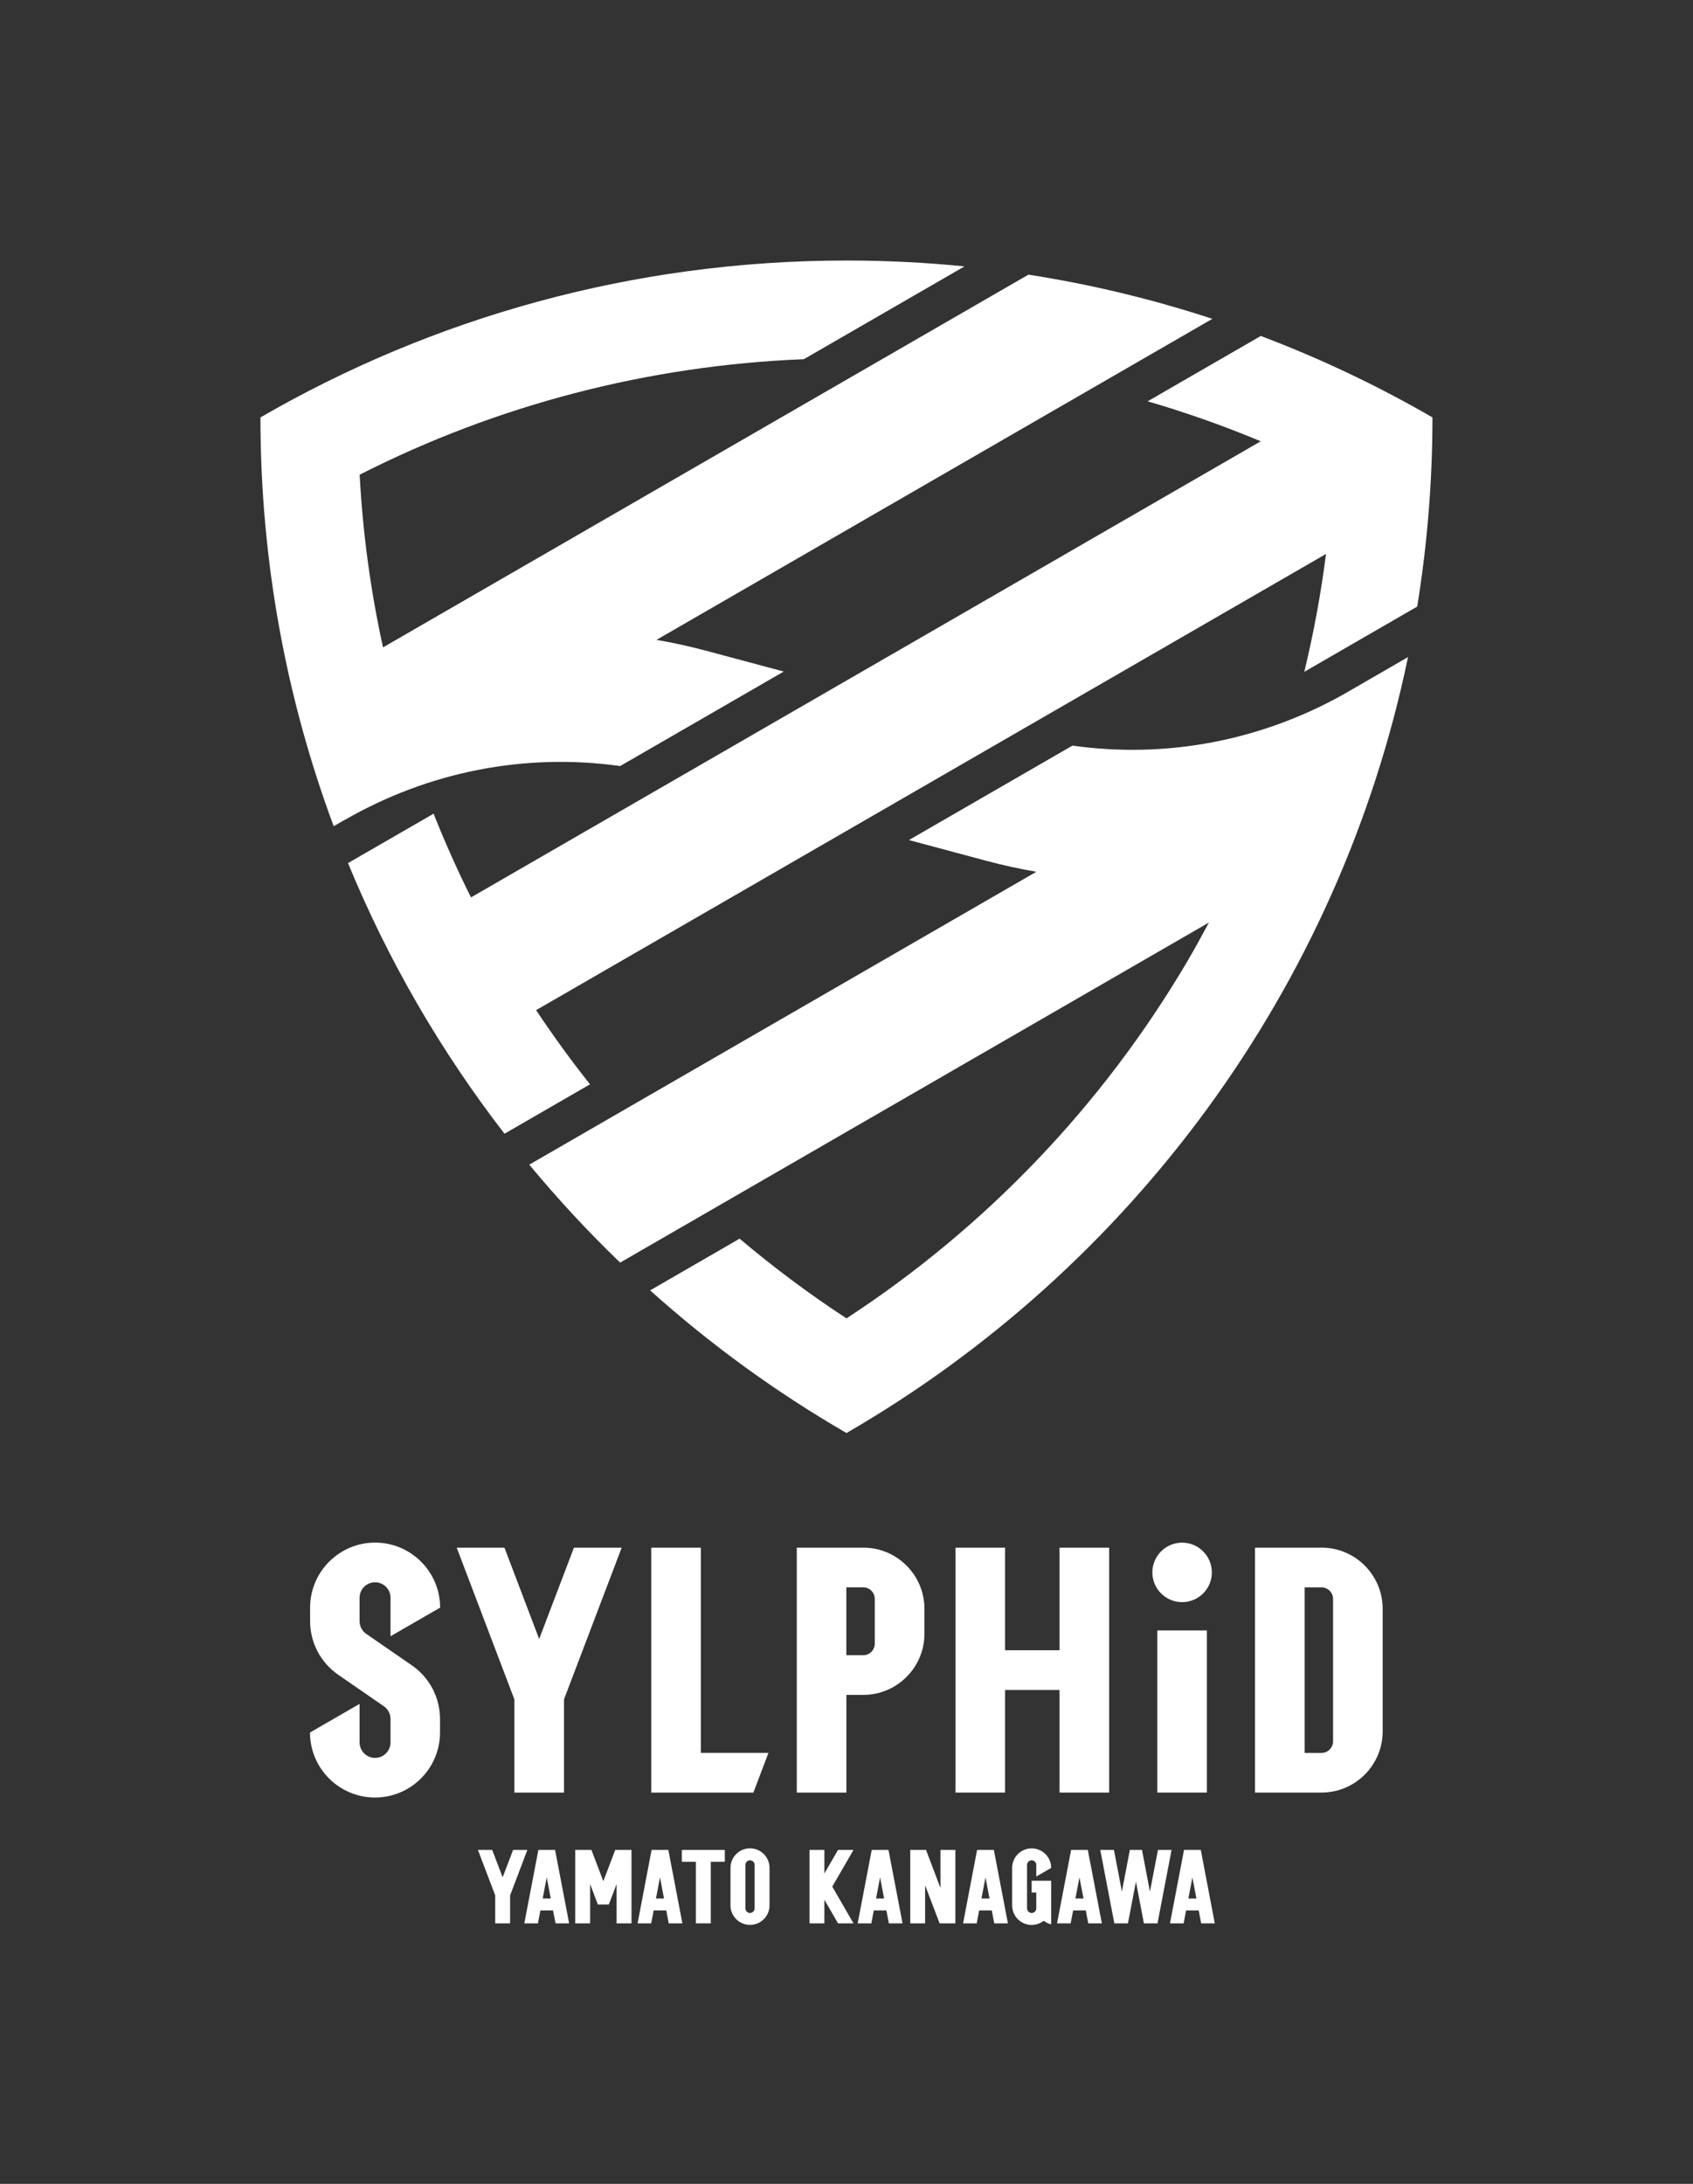 <?xml version="1.0" encoding="UTF-8"?>
<svg xmlns="http://www.w3.org/2000/svg" id="_レイヤー_2" data-name="レイヤー 2" viewBox="0 0 300 386.86">
  <rect x="0" y="0" width="300" height="386.86" fill="#333333" stroke="none"/>
  <defs>
    <style> .cls-1 { fill: none; } .cls-2 { fill: #fff; } </style>
  </defs>
  <g id="_レイヤー_1-2" data-name="レイヤー 1">
    <g>
      <rect class="cls-1" width="300" height="386.86"></rect>
      <g>
        <g>
          <path class="cls-2" d="M223.42,59.51l-20.06,11.58c6.81,1.98,13.5,4.35,20.05,7.08l-139.95,80.8c-2.42-4.85-4.63-9.8-6.63-14.83l-15.16,8.75c7.1,17.27,16.47,33.38,27.73,47.94l15.15-8.75c-3.36-4.24-6.55-8.62-9.55-13.14l139.97-80.81c-.9,7.04-2.19,14.01-3.85,20.88l20.01-11.56c1.77-10.91,2.7-22.1,2.7-33.51-9.68-5.6-19.85-10.43-30.43-14.43Z"></path>
          <path class="cls-2" d="M116.31,113.36l98.52-56.88c-10.52-3.45-21.41-6.09-32.59-7.83l-114.37,66.03c-2.2-10.03-3.59-20.26-4.14-30.59,24.36-12.39,51.25-19.37,78.71-20.46l28.47-16.44c-6.88-.69-13.85-1.04-20.91-1.04-37.83,0-73.3,10.12-103.85,27.79,0,25.47,4.59,49.87,12.98,72.42l1.88-1.09v.02c14.98-8.64,32.03-11.94,48.88-9.59l28.99-16.74-13.59-3.64c-2.98-.8-5.98-1.46-8.99-1.98Z"></path>
          <path class="cls-2" d="M238.02,123.03c-14.76,8.25-31.46,11.37-47.98,9.05l-28.98,16.73,13.65,3.66c2.96.79,5.94,1.44,8.93,1.96l-89.85,51.88c5.04,6.08,10.41,11.88,16.1,17.35l104.33-60.24c-1.27,2.37-2.56,4.73-3.93,7.05-14.96,25.37-35.68,47.01-60.29,63.07-6.61-4.31-12.93-9.04-18.94-14.12l-15.86,9.16c10.66,9.57,22.32,18.05,34.8,25.27,50.33-29.11,87.3-78.74,99.5-137.45l-11.48,6.63Z"></path>
        </g>
        <g>
          <g>
            <g>
              <polygon class="cls-2" points="109.02 327.7 106.91 333.24 104.8 327.7 101.93 327.7 101.93 340.71 104.57 340.71 104.57 333.75 105.94 337.37 105.94 337.37 107.88 337.37 107.88 337.37 107.88 337.37 107.88 337.37 109.26 333.75 109.26 340.71 111.9 340.71 111.9 327.7 109.02 327.7"></polygon>
              <g>
                <polygon class="cls-2" points="95.4 327.7 92.91 340.71 95.32 340.71 96.88 332.57 98.44 340.71 100.85 340.71 98.36 327.7 95.4 327.7"></polygon>
                <rect class="cls-2" x="94.44" y="336.31" width="4.89" height="2.11"></rect>
              </g>
              <g>
                <polygon class="cls-2" points="115.46 327.7 112.98 340.71 115.39 340.71 116.95 332.57 118.5 340.71 120.92 340.71 118.43 327.7 115.46 327.7"></polygon>
                <rect class="cls-2" x="114.5" y="336.31" width="4.89" height="2.11"></rect>
              </g>
              <polygon class="cls-2" points="90.92 327.7 89.07 332.55 87.22 327.7 84.69 327.7 87.75 335.76 87.75 340.71 90.39 340.71 90.39 335.76 93.45 327.7 90.92 327.7"></polygon>
              <polygon class="cls-2" points="128.44 327.7 120.82 327.7 120.82 329.8 123.31 329.8 123.31 340.71 125.95 340.71 125.95 329.8 128.44 329.8 128.44 327.7"></polygon>
              <path class="cls-2" d="M132.9,340.98c-1.91,0-3.46-1.55-3.46-3.46v-6.64c0-1.91,1.55-3.46,3.46-3.46s3.46,1.55,3.46,3.46v6.64c0,1.91-1.55,3.46-3.46,3.46ZM132.9,329.54c-.45,0-.82.37-.82.82v7.69c0,.45.37.82.82.82s.82-.37.82-.82v-7.69c0-.45-.37-.82-.82-.82Z"></path>
            </g>
            <g>
              <polygon class="cls-2" points="166.65 327.7 166.65 334.44 164.09 327.7 161.3 327.7 161.3 340.71 163.93 340.71 163.93 333.97 166.5 340.71 169.29 340.71 169.29 327.7 166.65 327.7"></polygon>
              <g>
                <polygon class="cls-2" points="209.81 327.7 207.32 340.71 209.74 340.71 211.29 332.57 212.85 340.71 215.26 340.71 212.78 327.7 209.81 327.7"></polygon>
                <rect class="cls-2" x="208.85" y="336.31" width="4.89" height="2.11"></rect>
              </g>
              <g>
                <polygon class="cls-2" points="189.8 327.7 187.31 340.71 189.72 340.71 191.28 332.57 192.84 340.71 195.25 340.71 192.76 327.7 189.8 327.7"></polygon>
                <rect class="cls-2" x="188.84" y="336.31" width="4.89" height="2.11"></rect>
              </g>
              <g>
                <polygon class="cls-2" points="173.14 327.7 170.66 340.71 173.07 340.71 174.63 332.57 176.18 340.71 178.6 340.71 176.11 327.7 173.14 327.7"></polygon>
                <rect class="cls-2" x="172.18" y="336.31" width="4.89" height="2.11"></rect>
              </g>
              <g>
                <polygon class="cls-2" points="154.47 327.7 151.98 340.71 154.4 340.71 155.95 332.57 157.51 340.71 159.93 340.71 157.44 327.7 154.47 327.7"></polygon>
                <rect class="cls-2" x="153.51" y="336.31" width="4.89" height="2.11"></rect>
              </g>
              <polygon class="cls-2" points="205.19 327.7 203.77 335.09 202.36 327.7 202.36 327.7 200.21 327.7 200.21 327.7 198.8 335.09 197.39 327.7 194.97 327.7 197.46 340.71 199.87 340.71 199.87 340.71 201.29 333.32 202.7 340.71 202.7 340.71 205.11 340.71 207.6 327.7 205.19 327.7"></polygon>
              <polygon class="cls-2" points="151.24 327.7 148.5 327.7 146.08 331.88 146.08 331.88 146.08 327.7 143.45 327.7 143.45 340.71 146.08 340.71 146.08 336.53 148.5 340.71 151.24 340.71 147.48 334.2 151.24 327.7"></polygon>
              <path class="cls-2" d="M182.81,335.26h.82v2.79c0,.45-.37.82-.82.82s-.82-.37-.82-.82v-7.69c0-.45.37-.82.82-.82s.82.37.82.82v2.05l2.64-1.52c0-1.91-1.55-3.46-3.46-3.46s-3.46,1.55-3.46,3.46v6.64c0,1.91,1.55,3.46,3.46,3.46.28,0,.56-.04.82-.1v.1h0v-.1c.49-.12.94-.34,1.32-.64.38.3.83.53,1.32.64v-7.73h-3.46v2.11Z"></path>
            </g>
          </g>
          <g>
            <polygon class="cls-2" points="187.75 274.16 187.75 292.33 178.1 292.33 178.1 274.16 169.31 274.16 169.31 317.54 178.1 317.54 178.1 299.36 187.75 299.36 187.75 317.54 196.54 317.54 196.54 274.16 187.75 274.16"></polygon>
            <path class="cls-2" d="M234.16,281.19c1.14,0,2.06.92,2.06,2.06v25.21c0,1.13-.92,2.06-2.06,2.06h-2.98v-29.33h2.98M234.16,274.16h-11.77v43.38h11.77c5.99,0,10.85-4.86,10.85-10.85v-21.69c0-5.99-4.86-10.85-10.85-10.85h0Z"></path>
            <polygon class="cls-2" points="101.7 274.16 95.54 290.34 89.39 274.16 80.93 274.16 91.15 301.04 91.15 317.54 99.94 317.54 99.94 301.04 110.16 274.16 101.7 274.16"></polygon>
            <path class="cls-2" d="M152.96,274.16h-11.77v43.38h8.79v-17.3h2.98c5.99,0,10.85-4.86,10.85-10.85v-4.39c0-5.99-4.86-10.85-10.85-10.85ZM155.01,291.15c0,1.14-.92,2.06-2.06,2.06h-2.98v-12.03h2.98c1.14,0,2.06.92,2.06,2.06v7.91Z"></path>
            <g>
              <path class="cls-2" d="M209.47,283.81c2.91,0,5.27-2.36,5.27-5.27s-2.36-5.27-5.27-5.27-5.27,2.36-5.27,5.27,2.36,5.27,5.27,5.27Z"></path>
              <rect class="cls-2" x="205.07" y="288.82" width="8.79" height="28.72"></rect>
            </g>
            <path class="cls-2" d="M66.47,273.26c-6.35,0-11.52,5.17-11.52,11.52v2.4c0,3.79,1.86,7.33,4.98,9.49l8.09,5.58c.74.51,1.18,1.35,1.18,2.25v4.16c0,1.51-1.23,2.74-2.74,2.74s-2.74-1.23-2.74-2.74v-6.83l-8.79,5.07h0c0,6.35,5.17,11.52,11.52,11.52s11.52-5.17,11.52-11.52v-2.4c0-3.79-1.86-7.33-4.98-9.49l-8.09-5.58c-.74-.51-1.18-1.35-1.18-2.25v-4.16c0-1.51,1.23-2.73,2.74-2.73s2.74,1.23,2.74,2.73v6.83l8.79-5.07c0-6.35-5.17-11.52-11.52-11.52Z"></path>
            <polygon class="cls-2" points="124.19 274.16 115.4 274.16 115.4 317.54 133.5 317.54 136.17 310.51 124.19 310.51 124.19 274.16"></polygon>
          </g>
        </g>
      </g>
    </g>
  </g>
</svg>
